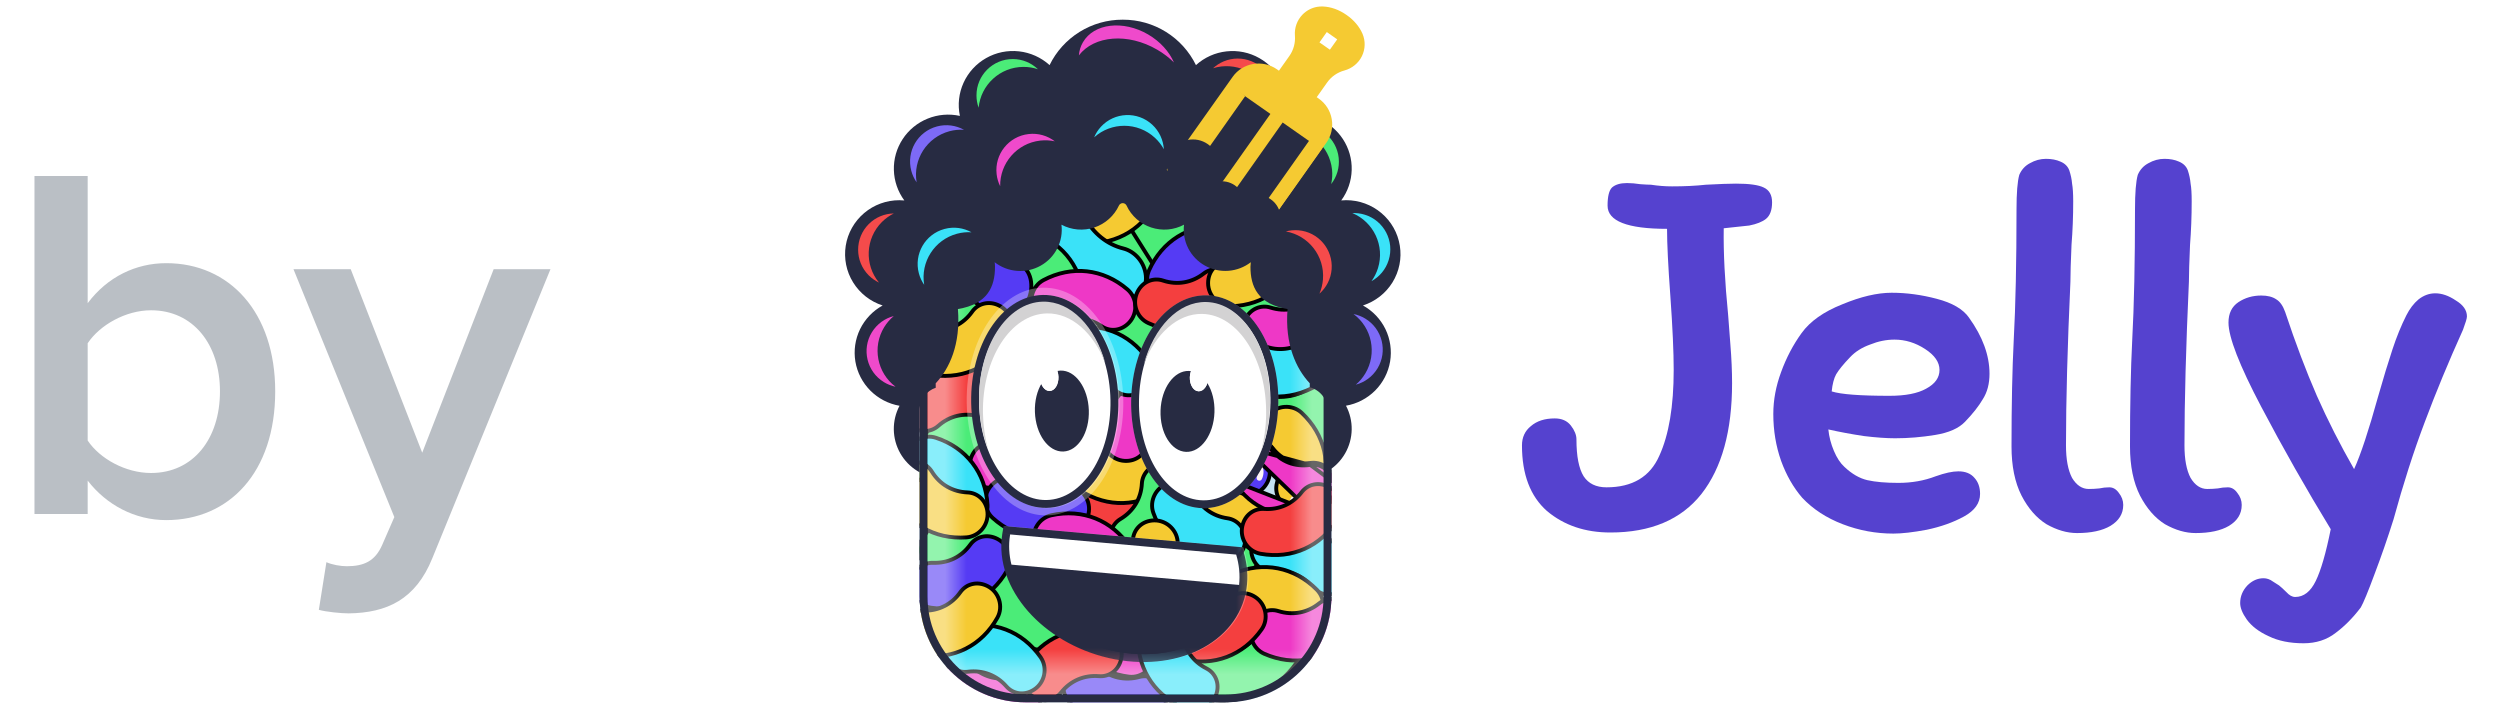 <svg width="71" height="20" viewBox="0 0 71 20" fill="none" xmlns="http://www.w3.org/2000/svg">
<path d="M44.771 12.478C44.771 12.958 44.839 13.307 44.976 13.527C45.113 13.735 45.329 13.84 45.623 13.84C46.36 13.84 46.86 13.542 47.123 12.947C47.396 12.353 47.533 11.539 47.533 10.506C47.533 10.005 47.502 9.306 47.438 8.408C47.375 7.553 47.344 6.916 47.344 6.499C46.218 6.499 45.655 6.279 45.655 5.841C45.655 5.58 45.697 5.408 45.781 5.325C45.876 5.241 46.018 5.199 46.207 5.199C46.323 5.199 46.449 5.21 46.586 5.231C46.723 5.241 46.823 5.246 46.886 5.246C47.096 5.278 47.297 5.293 47.486 5.293C47.833 5.293 48.154 5.278 48.449 5.246C48.828 5.226 49.112 5.215 49.301 5.215C49.68 5.215 49.943 5.252 50.09 5.325C50.248 5.398 50.327 5.539 50.327 5.747C50.327 5.966 50.269 6.123 50.153 6.217C50.048 6.3 49.89 6.363 49.68 6.405L48.954 6.483C48.943 7.172 48.985 7.996 49.08 8.956C49.091 9.102 49.112 9.379 49.143 9.786C49.175 10.182 49.191 10.547 49.191 10.881C49.191 12.238 48.901 13.287 48.322 14.027C47.744 14.758 46.881 15.123 45.734 15.123C45.018 15.123 44.419 14.92 43.934 14.513C43.461 14.095 43.224 13.474 43.224 12.65C43.224 12.42 43.308 12.238 43.477 12.102C43.645 11.956 43.871 11.883 44.155 11.883C44.355 11.883 44.508 11.951 44.613 12.086C44.718 12.222 44.771 12.353 44.771 12.478Z" fill="#5542CF"/>
<path d="M50.362 11.758C50.362 11.361 50.436 10.965 50.583 10.568C50.731 10.161 50.925 9.791 51.167 9.457C51.409 9.123 51.793 8.852 52.32 8.643C52.846 8.424 53.314 8.314 53.724 8.314C54.145 8.314 54.571 8.372 55.003 8.486C55.445 8.601 55.75 8.779 55.918 9.019C56.308 9.561 56.502 10.093 56.502 10.615C56.502 10.897 56.439 11.137 56.313 11.335C56.197 11.534 56.029 11.747 55.808 11.977C55.629 12.165 55.345 12.29 54.956 12.353C54.577 12.415 54.198 12.447 53.819 12.447C53.577 12.447 53.282 12.426 52.935 12.384C52.588 12.332 52.251 12.269 51.925 12.196C51.946 12.405 51.999 12.608 52.083 12.806C52.167 13.005 52.267 13.156 52.383 13.261C52.593 13.459 52.809 13.584 53.03 13.636C53.261 13.688 53.556 13.714 53.914 13.714C54.293 13.714 54.645 13.652 54.971 13.527C55.234 13.433 55.45 13.386 55.618 13.386C55.818 13.386 55.971 13.448 56.076 13.573C56.181 13.688 56.234 13.84 56.234 14.027C56.234 14.288 56.081 14.502 55.776 14.669C55.471 14.836 55.119 14.961 54.719 15.045C54.329 15.118 54.014 15.154 53.772 15.154C53.277 15.154 52.798 15.066 52.335 14.888C51.872 14.711 51.488 14.46 51.183 14.137C50.931 13.845 50.731 13.495 50.583 13.088C50.436 12.671 50.362 12.227 50.362 11.758ZM53.803 9.645C53.572 9.645 53.34 9.692 53.109 9.786C52.877 9.869 52.688 9.989 52.541 10.146C52.351 10.344 52.22 10.506 52.146 10.631C52.083 10.746 52.041 10.907 52.02 11.116C52.283 11.2 52.83 11.241 53.661 11.241C54.114 11.241 54.461 11.174 54.703 11.038C54.956 10.902 55.082 10.725 55.082 10.506C55.082 10.287 54.945 10.088 54.671 9.911C54.398 9.733 54.108 9.645 53.803 9.645Z" fill="#5542CF"/>
<path d="M58.674 12.65C58.674 13.046 58.732 13.354 58.847 13.573C58.974 13.782 59.131 13.887 59.321 13.887C59.426 13.887 59.526 13.881 59.621 13.871C59.715 13.85 59.81 13.84 59.905 13.84C60.01 13.84 60.099 13.892 60.173 13.996C60.257 14.101 60.3 14.215 60.3 14.341C60.3 14.591 60.178 14.789 59.936 14.935C59.705 15.071 59.389 15.139 58.989 15.139C58.705 15.139 58.416 15.055 58.121 14.888C57.837 14.711 57.6 14.44 57.411 14.074C57.221 13.699 57.127 13.234 57.127 12.681C57.127 11.492 57.148 10.485 57.19 9.66C57.243 8.68 57.269 7.443 57.269 5.951C57.269 5.481 57.295 5.152 57.348 4.965C57.411 4.819 57.511 4.709 57.648 4.636C57.795 4.552 57.948 4.511 58.105 4.511C58.263 4.511 58.4 4.537 58.516 4.589C58.642 4.641 58.726 4.725 58.768 4.839C58.81 4.965 58.837 5.09 58.847 5.215C58.868 5.33 58.879 5.497 58.879 5.716C58.879 6.144 58.863 6.556 58.831 6.953C58.81 7.433 58.8 7.782 58.8 8.001C58.716 9.838 58.674 11.387 58.674 12.65Z" fill="#5542CF"/>
<path d="M62.039 12.65C62.039 13.046 62.097 13.354 62.213 13.573C62.339 13.782 62.497 13.887 62.686 13.887C62.791 13.887 62.891 13.881 62.986 13.871C63.081 13.85 63.175 13.84 63.27 13.84C63.375 13.84 63.465 13.892 63.538 13.996C63.623 14.101 63.665 14.215 63.665 14.341C63.665 14.591 63.544 14.789 63.302 14.935C63.07 15.071 62.755 15.139 62.355 15.139C62.071 15.139 61.781 15.055 61.486 14.888C61.202 14.711 60.966 14.44 60.776 14.074C60.587 13.699 60.492 13.234 60.492 12.681C60.492 11.492 60.513 10.485 60.555 9.66C60.608 8.68 60.634 7.443 60.634 5.951C60.634 5.481 60.66 5.152 60.713 4.965C60.776 4.819 60.876 4.709 61.013 4.636C61.16 4.552 61.313 4.511 61.471 4.511C61.629 4.511 61.765 4.537 61.881 4.589C62.007 4.641 62.092 4.725 62.134 4.839C62.176 4.965 62.202 5.09 62.213 5.215C62.234 5.33 62.244 5.497 62.244 5.716C62.244 6.144 62.228 6.556 62.197 6.953C62.176 7.433 62.165 7.782 62.165 8.001C62.081 9.838 62.039 11.387 62.039 12.65Z" fill="#5542CF"/>
<path d="M65.42 18.269C65.031 18.269 64.699 18.201 64.426 18.066C64.152 17.941 63.947 17.784 63.81 17.596C63.684 17.419 63.621 17.262 63.621 17.127C63.621 16.939 63.689 16.772 63.826 16.626C63.963 16.49 64.115 16.422 64.284 16.422C64.378 16.422 64.468 16.453 64.552 16.516C64.647 16.579 64.704 16.615 64.725 16.626C64.778 16.668 64.847 16.73 64.931 16.814C65.015 16.907 65.099 16.954 65.183 16.954C65.425 16.954 65.62 16.803 65.767 16.5C65.915 16.198 66.057 15.707 66.193 15.029C65.499 13.892 64.841 12.733 64.22 11.554C63.599 10.375 63.289 9.577 63.289 9.16C63.289 8.899 63.384 8.706 63.573 8.58C63.763 8.455 63.978 8.393 64.22 8.393C64.399 8.393 64.541 8.429 64.647 8.502C64.752 8.565 64.836 8.685 64.899 8.862C65.194 9.749 65.494 10.542 65.799 11.241C66.104 11.93 66.457 12.624 66.856 13.323C67.046 12.906 67.272 12.222 67.535 11.273C67.693 10.72 67.83 10.271 67.945 9.926C68.061 9.572 68.193 9.248 68.34 8.956C68.435 8.768 68.55 8.617 68.687 8.502C68.835 8.387 68.993 8.33 69.161 8.33C69.35 8.33 69.545 8.398 69.745 8.533C69.955 8.659 70.061 8.81 70.061 8.987C70.061 9.04 70.024 9.165 69.95 9.363C69.54 10.271 69.177 11.147 68.861 11.993C68.545 12.827 68.251 13.746 67.977 14.747C67.809 15.28 67.63 15.796 67.44 16.297C67.251 16.808 67.119 17.127 67.046 17.252C66.825 17.544 66.588 17.784 66.335 17.972C66.083 18.17 65.778 18.269 65.42 18.269Z" fill="#5542CF"/>
<g clip-path="url(#clip0_1811_4789)">
<path d="M26.117 3.292H37.813V16.937C37.813 18.598 36.466 19.945 34.805 19.945H29.124C27.463 19.945 26.117 18.598 26.117 16.937V3.292Z" fill="#C5E2F3"/>
<path d="M32.706 20.453L32.706 20.453C31.859 20.787 30.982 20.587 30.363 19.92L30.363 19.92C30.117 19.655 30.142 19.224 30.419 18.984L30.419 18.984C30.672 18.764 30.998 18.781 31.211 18.965C31.533 19.244 31.943 19.338 32.355 19.226C32.625 19.152 32.926 19.276 33.06 19.585C33.206 19.922 33.042 20.321 32.706 20.453Z" fill="#553BF4" stroke="black" stroke-width="0.111"/>
<path d="M30.831 17.168L30.831 17.168C29.931 17.3 29.122 16.907 28.67 16.117L28.67 16.117C28.491 15.804 28.612 15.39 28.937 15.218L28.937 15.218C29.233 15.062 29.547 15.152 29.712 15.379C29.963 15.724 30.341 15.908 30.768 15.892C31.047 15.882 31.313 16.071 31.373 16.402C31.439 16.764 31.189 17.115 30.831 17.168Z" fill="#F43F3F" stroke="black" stroke-width="0.111"/>
<path d="M28.844 16.049C28.837 16.044 28.831 16.036 28.826 16.028C28.764 15.92 28.75 15.792 28.786 15.668C28.823 15.541 28.906 15.438 29.021 15.377C29.059 15.357 29.107 15.372 29.127 15.41C29.148 15.449 29.133 15.496 29.095 15.517C29.018 15.557 28.962 15.626 28.937 15.712C28.913 15.795 28.922 15.879 28.963 15.95C28.984 15.988 28.971 16.036 28.933 16.057C28.904 16.074 28.868 16.07 28.844 16.049Z" fill="#FFF5F5"/>
<path d="M36.914 18.68L36.914 18.68C36.419 19.505 35.518 19.957 34.508 19.883L34.508 19.883C34.102 19.852 33.824 19.514 33.892 19.152L33.892 19.152C33.954 18.818 34.248 18.603 34.569 18.595C35.04 18.584 35.456 18.376 35.73 18.014C35.913 17.773 36.267 17.658 36.605 17.798C36.97 17.95 37.108 18.355 36.914 18.68ZM33.837 19.142L33.837 19.142L33.837 19.142Z" fill="#4BEC78" stroke="black" stroke-width="0.111"/>
<path d="M38.843 11.459L38.843 11.459C38.344 12.411 37.405 12.912 36.336 12.794L36.336 12.794C35.908 12.748 35.594 12.34 35.656 11.906L35.656 11.906C35.714 11.511 36.02 11.271 36.356 11.271C36.855 11.272 37.289 11.04 37.567 10.626C37.754 10.348 38.123 10.226 38.485 10.399C38.88 10.589 39.043 11.077 38.843 11.459Z" fill="#4BEC78" stroke="black" stroke-width="0.111"/>
<path d="M36.392 12.572C36.382 12.575 36.371 12.576 36.36 12.574C36.214 12.558 36.083 12.483 35.99 12.363C35.894 12.24 35.854 12.089 35.876 11.938C35.883 11.887 35.93 11.852 35.981 11.86C36.031 11.867 36.066 11.914 36.059 11.965C36.045 12.065 36.072 12.167 36.136 12.25C36.198 12.33 36.285 12.38 36.38 12.39C36.431 12.396 36.468 12.441 36.462 12.492C36.458 12.532 36.429 12.563 36.392 12.572Z" fill="#FFF5F5"/>
<path d="M38.068 8.283L38.068 8.283C37.57 9.235 36.63 9.735 35.562 9.618L35.562 9.618C35.133 9.571 34.819 9.164 34.882 8.73L34.882 8.73C34.939 8.335 35.246 8.095 35.582 8.095C36.081 8.095 36.515 7.864 36.793 7.45C36.979 7.172 37.349 7.049 37.71 7.223C38.105 7.413 38.268 7.901 38.068 8.283Z" fill="#4BEC78" stroke="black" stroke-width="0.111"/>
<path d="M31.309 7.463C31.271 7.244 31.323 6.992 31.439 6.765C31.555 6.538 31.733 6.343 31.939 6.234L31.939 6.234C32.449 5.967 32.93 5.88 33.343 5.958C33.756 6.036 34.108 6.28 34.362 6.687L34.362 6.687C34.462 6.847 34.481 7.074 34.425 7.311C34.368 7.548 34.238 7.788 34.048 7.968L34.048 7.968C33.875 8.134 33.699 8.216 33.547 8.231C33.397 8.246 33.268 8.195 33.178 8.088C32.889 7.745 32.455 7.667 31.98 7.858C31.819 7.922 31.669 7.918 31.553 7.854C31.437 7.791 31.344 7.664 31.309 7.463ZM31.913 6.185C32.95 5.642 33.886 5.819 34.409 6.657C34.63 7.011 34.482 7.632 34.087 8.009C33.727 8.351 33.34 8.367 33.135 8.124L31.913 6.185Z" fill="#4BEC78" stroke="black" stroke-width="0.111"/>
<path d="M34.16 6.868C34.168 6.872 34.174 6.879 34.18 6.887C34.25 6.999 34.266 7.155 34.226 7.327C34.185 7.502 34.091 7.667 33.963 7.789C33.919 7.83 33.866 7.831 33.843 7.79C33.82 7.75 33.837 7.684 33.88 7.643C33.965 7.561 34.028 7.45 34.056 7.332C34.083 7.218 34.072 7.114 34.026 7.041C34.002 7.002 34.017 6.936 34.059 6.894C34.092 6.861 34.132 6.852 34.16 6.868Z" fill="#FFF5F5"/>
<path d="M35.968 15.647L35.968 15.647C35.546 16.453 34.752 16.876 33.847 16.777L33.847 16.777C33.488 16.738 33.225 16.396 33.277 16.032L33.277 16.032C33.325 15.7 33.582 15.5 33.864 15.5C34.29 15.5 34.661 15.302 34.899 14.948C35.055 14.716 35.365 14.613 35.668 14.758C35.999 14.918 36.136 15.327 35.968 15.647Z" fill="#4BEC78" stroke="black" stroke-width="0.111"/>
<path d="M33.894 16.596C33.886 16.598 33.876 16.599 33.867 16.598C33.743 16.584 33.631 16.521 33.552 16.419C33.471 16.314 33.437 16.186 33.455 16.058C33.462 16.015 33.501 15.985 33.544 15.991C33.587 15.997 33.617 16.037 33.611 16.08C33.599 16.166 33.622 16.252 33.677 16.322C33.729 16.39 33.803 16.433 33.884 16.442C33.927 16.446 33.958 16.485 33.954 16.529C33.95 16.562 33.925 16.588 33.894 16.596Z" fill="#FFF5F5"/>
<path d="M32.936 5.489L32.936 5.489C32.632 6.347 31.906 6.879 30.997 6.91L30.997 6.91C30.636 6.922 30.327 6.621 30.327 6.253L30.327 6.253C30.327 5.918 30.553 5.683 30.831 5.643C31.254 5.583 31.593 5.334 31.778 4.95C31.899 4.697 32.191 4.551 32.512 4.653C32.862 4.763 33.056 5.149 32.936 5.489Z" fill="#F5CA32" stroke="black" stroke-width="0.111"/>
<path d="M31.018 6.724C31.01 6.728 31 6.73 30.991 6.73C30.866 6.734 30.747 6.687 30.654 6.597C30.559 6.505 30.507 6.383 30.507 6.253C30.507 6.21 30.542 6.175 30.586 6.175C30.629 6.175 30.664 6.21 30.664 6.253C30.664 6.34 30.699 6.422 30.764 6.484C30.825 6.544 30.904 6.575 30.986 6.573C31.029 6.571 31.066 6.605 31.067 6.649C31.068 6.682 31.048 6.712 31.018 6.724Z" fill="#FFF5F5"/>
<path d="M26.201 15.298L26.201 15.298C26.661 14.513 27.475 14.128 28.374 14.271L28.374 14.271C28.73 14.327 28.977 14.681 28.907 15.042L28.907 15.042C28.844 15.371 28.577 15.559 28.296 15.545C27.87 15.524 27.49 15.704 27.235 16.047C27.069 16.272 26.755 16.36 26.459 16.2C26.136 16.025 26.018 15.609 26.201 15.298Z" fill="#4BEC78" stroke="black" stroke-width="0.111"/>
<path d="M28.317 14.448C28.326 14.447 28.335 14.447 28.345 14.448C28.468 14.467 28.576 14.537 28.651 14.642C28.726 14.751 28.755 14.88 28.73 15.008C28.722 15.05 28.68 15.078 28.638 15.07C28.595 15.062 28.567 15.02 28.575 14.978C28.592 14.893 28.573 14.806 28.522 14.733C28.472 14.662 28.401 14.616 28.32 14.604C28.277 14.597 28.248 14.556 28.255 14.513C28.26 14.48 28.286 14.455 28.317 14.448Z" fill="#FFF5F5"/>
<path d="M32.713 14.309L32.713 14.309C32.191 15.054 31.348 15.372 30.464 15.158L30.464 15.158C30.113 15.073 29.896 14.7 29.995 14.346L29.995 14.346C30.085 14.023 30.365 13.857 30.644 13.893C31.067 13.948 31.461 13.8 31.742 13.479C31.927 13.268 32.247 13.206 32.529 13.389C32.837 13.59 32.92 14.013 32.713 14.309Z" fill="#F43F3F" stroke="black" stroke-width="0.111"/>
<path d="M30.534 14.985C30.525 14.986 30.516 14.985 30.506 14.983C30.385 14.954 30.283 14.876 30.217 14.765C30.151 14.651 30.133 14.519 30.168 14.394C30.179 14.352 30.223 14.328 30.265 14.339C30.306 14.351 30.331 14.395 30.319 14.436C30.296 14.52 30.308 14.608 30.353 14.685C30.397 14.759 30.464 14.811 30.544 14.83C30.586 14.84 30.612 14.883 30.601 14.925C30.593 14.958 30.566 14.981 30.534 14.985Z" fill="#FFF5F5"/>
<path d="M33.093 13.864L33.093 13.864C32.358 14.4 31.458 14.428 30.691 13.938L30.691 13.938C30.387 13.744 30.302 13.321 30.51 13.018L30.51 13.018C30.7 12.742 31.019 12.676 31.271 12.8C31.653 12.99 32.074 12.976 32.444 12.764C32.687 12.625 33.01 12.669 33.217 12.934C33.444 13.224 33.385 13.651 33.093 13.864Z" fill="#F5CA32" stroke="black" stroke-width="0.111"/>
<path d="M30.814 13.797C30.805 13.795 30.796 13.792 30.788 13.787C30.683 13.72 30.611 13.613 30.585 13.487C30.559 13.357 30.585 13.227 30.658 13.12C30.683 13.084 30.732 13.075 30.768 13.1C30.804 13.124 30.813 13.173 30.788 13.209C30.739 13.28 30.722 13.368 30.74 13.455C30.757 13.54 30.804 13.61 30.873 13.654C30.909 13.677 30.92 13.726 30.897 13.763C30.878 13.791 30.845 13.804 30.814 13.797Z" fill="#FFF5F5"/>
<path d="M33.705 13.785L33.705 13.785C33.756 14.694 33.29 15.464 32.463 15.843L32.463 15.843C32.135 15.993 31.733 15.834 31.592 15.495L31.592 15.495C31.463 15.186 31.581 14.882 31.823 14.738C32.189 14.519 32.407 14.159 32.429 13.733C32.444 13.454 32.657 13.206 32.992 13.176C33.358 13.143 33.685 13.425 33.705 13.785Z" fill="#4BEC78" stroke="black" stroke-width="0.111"/>
<path d="M32.411 15.663C32.405 15.67 32.398 15.675 32.389 15.679C32.276 15.731 32.147 15.733 32.027 15.686C31.904 15.638 31.808 15.545 31.759 15.426C31.742 15.386 31.761 15.339 31.801 15.323C31.841 15.306 31.887 15.325 31.904 15.365C31.937 15.445 32.001 15.507 32.084 15.54C32.164 15.571 32.249 15.57 32.323 15.536C32.363 15.518 32.41 15.535 32.428 15.575C32.442 15.605 32.434 15.641 32.411 15.663Z" fill="#FFF5F5"/>
<path d="M31.89 8.492L31.89 8.492C30.889 8.356 30.028 7.666 29.596 6.65L29.596 6.65C29.421 6.237 29.599 5.83 29.958 5.746L29.958 5.746C30.294 5.668 30.639 5.863 30.808 6.177C31.049 6.627 31.441 6.943 31.906 7.058C32.22 7.136 32.503 7.436 32.542 7.826C32.563 8.037 32.496 8.217 32.378 8.336C32.261 8.456 32.088 8.519 31.89 8.492Z" fill="#3AE2F8" stroke="black" stroke-width="0.111"/>
<path d="M29.796 6.636C29.789 6.627 29.783 6.618 29.778 6.607C29.72 6.469 29.715 6.325 29.765 6.2C29.817 6.072 29.917 5.985 30.047 5.954C30.091 5.944 30.142 5.975 30.161 6.024C30.18 6.072 30.16 6.12 30.116 6.13C30.029 6.151 29.962 6.209 29.927 6.295C29.894 6.378 29.896 6.474 29.935 6.564C29.955 6.612 29.937 6.661 29.893 6.673C29.86 6.682 29.821 6.666 29.796 6.636Z" fill="#FFF5F5"/>
<path d="M29.374 6.621L29.374 6.621C30.23 6.931 30.756 7.661 30.78 8.571L30.78 8.571C30.789 8.932 30.486 9.239 30.118 9.236L30.118 9.236C29.783 9.233 29.55 9.005 29.512 8.727C29.455 8.304 29.209 7.963 28.826 7.775C28.574 7.652 28.43 7.359 28.534 7.039C28.648 6.689 29.035 6.498 29.374 6.621Z" fill="#4BEC78" stroke="black" stroke-width="0.111"/>
<path d="M30.594 8.548C30.597 8.557 30.599 8.566 30.599 8.575C30.602 8.7 30.554 8.819 30.464 8.911C30.371 9.006 30.249 9.057 30.119 9.056C30.076 9.056 30.041 9.02 30.041 8.977C30.041 8.933 30.077 8.898 30.12 8.899C30.207 8.899 30.289 8.865 30.352 8.801C30.412 8.74 30.444 8.661 30.442 8.58C30.441 8.536 30.475 8.5 30.519 8.499C30.552 8.498 30.582 8.519 30.594 8.548Z" fill="#FFF5F5"/>
<path d="M31.027 8.468L31.027 8.468C31.892 8.187 32.757 8.439 33.334 9.142L33.334 9.142C33.563 9.421 33.513 9.85 33.221 10.073L33.221 10.073C32.955 10.277 32.631 10.241 32.43 10.044C32.125 9.746 31.721 9.628 31.303 9.715C31.029 9.772 30.736 9.629 30.621 9.313C30.496 8.968 30.684 8.58 31.027 8.468Z" fill="#4BEC78" stroke="black" stroke-width="0.111"/>
<path d="M33.175 9.238C33.183 9.243 33.19 9.249 33.196 9.256C33.275 9.353 33.31 9.476 33.295 9.605C33.28 9.736 33.215 9.852 33.112 9.93C33.078 9.957 33.028 9.95 33.002 9.916C32.975 9.881 32.982 9.832 33.017 9.805C33.085 9.753 33.129 9.675 33.139 9.586C33.149 9.501 33.126 9.419 33.074 9.356C33.047 9.323 33.051 9.273 33.085 9.245C33.111 9.224 33.147 9.222 33.175 9.238Z" fill="#FFF5F5"/>
<path d="M26.461 12.12L26.461 12.12C27.168 11.547 28.065 11.474 28.856 11.923L28.856 11.923C29.17 12.102 29.276 12.52 29.084 12.833L29.084 12.833C28.909 13.119 28.593 13.201 28.335 13.089C27.943 12.92 27.524 12.954 27.165 13.185C26.93 13.337 26.605 13.309 26.384 13.055C26.143 12.777 26.18 12.347 26.461 12.12Z" fill="#4BEC78" stroke="black" stroke-width="0.111"/>
<path d="M28.741 12.07C28.75 12.072 28.759 12.075 28.767 12.08C28.875 12.141 28.953 12.244 28.985 12.369C29.018 12.497 28.998 12.629 28.93 12.739C28.908 12.776 28.859 12.788 28.822 12.765C28.785 12.742 28.774 12.694 28.796 12.657C28.842 12.583 28.855 12.495 28.832 12.408C28.811 12.325 28.76 12.257 28.689 12.216C28.651 12.195 28.638 12.147 28.66 12.109C28.677 12.08 28.709 12.065 28.741 12.07Z" fill="#FFF5F5"/>
<path d="M29.769 18.473L29.769 18.473C28.86 18.46 28.123 17.943 27.803 17.091L27.803 17.091C27.676 16.753 27.861 16.364 28.21 16.246L28.21 16.246C28.527 16.139 28.823 16.278 28.949 16.529C29.142 16.91 29.486 17.151 29.91 17.203C30.187 17.238 30.419 17.467 30.426 17.803C30.434 18.171 30.13 18.478 29.769 18.473Z" fill="#4BEC78" stroke="black" stroke-width="0.111"/>
<path d="M27.985 17.052C27.98 17.045 27.975 17.037 27.971 17.028C27.927 16.912 27.934 16.783 27.989 16.666C28.046 16.547 28.145 16.458 28.268 16.417C28.309 16.403 28.353 16.425 28.367 16.466C28.381 16.508 28.359 16.552 28.318 16.566C28.236 16.594 28.17 16.653 28.131 16.734C28.095 16.812 28.09 16.896 28.119 16.973C28.134 17.013 28.113 17.059 28.073 17.074C28.041 17.086 28.006 17.076 27.985 17.052Z" fill="#FFF5F5"/>
<path d="M33.926 14.117L33.926 14.117C34.762 13.758 35.645 13.93 36.285 14.577L36.285 14.577C36.539 14.834 36.528 15.265 36.258 15.514L36.258 15.514C36.011 15.742 35.685 15.735 35.467 15.558C35.136 15.289 34.723 15.208 34.315 15.334C34.048 15.416 33.742 15.301 33.599 14.996C33.442 14.664 33.594 14.26 33.926 14.117Z" fill="#F5CA32" stroke="black" stroke-width="0.111"/>
<path d="M36.135 14.688C36.143 14.691 36.151 14.697 36.157 14.704C36.245 14.792 36.291 14.912 36.288 15.041C36.285 15.173 36.231 15.294 36.136 15.383C36.104 15.412 36.054 15.41 36.025 15.378C35.995 15.346 35.997 15.296 36.029 15.267C36.093 15.208 36.129 15.127 36.131 15.037C36.133 14.951 36.103 14.872 36.045 14.814C36.015 14.783 36.015 14.733 36.046 14.703C36.07 14.679 36.106 14.674 36.135 14.688Z" fill="#FFF5F5"/>
<path d="M29.142 20.453L29.142 20.453C28.295 20.787 27.418 20.587 26.799 19.92L26.799 19.92C26.553 19.655 26.578 19.224 26.855 18.984L26.855 18.984C27.108 18.764 27.434 18.781 27.647 18.965C27.969 19.244 28.379 19.338 28.791 19.226C29.061 19.152 29.363 19.276 29.496 19.585C29.642 19.922 29.478 20.321 29.142 20.453Z" fill="#EE38C6" stroke="black" stroke-width="0.111"/>
<path d="M26.953 19.814C26.945 19.81 26.938 19.805 26.931 19.798C26.846 19.706 26.804 19.585 26.811 19.456C26.818 19.324 26.876 19.205 26.974 19.12C27.006 19.091 27.056 19.095 27.085 19.128C27.113 19.161 27.11 19.21 27.077 19.239C27.011 19.295 26.973 19.376 26.968 19.465C26.963 19.551 26.991 19.631 27.046 19.691C27.076 19.723 27.074 19.772 27.042 19.802C27.017 19.825 26.982 19.829 26.953 19.814Z" fill="#FFF5F5"/>
<path d="M27.969 12.603L27.969 12.603C28.826 12.297 29.697 12.524 30.294 13.21L30.294 13.21C30.532 13.482 30.494 13.912 30.208 14.144L30.208 14.144C29.948 14.355 29.623 14.329 29.417 14.138C29.103 13.848 28.696 13.742 28.281 13.841C28.009 13.907 27.712 13.773 27.587 13.46C27.452 13.118 27.629 12.725 27.969 12.603Z" fill="#EE38C6" stroke="black" stroke-width="0.111"/>
<path d="M30.137 13.311C30.145 13.315 30.152 13.321 30.158 13.328C30.24 13.422 30.279 13.544 30.268 13.673C30.257 13.805 30.195 13.923 30.095 14.004C30.061 14.032 30.011 14.027 29.984 13.993C29.956 13.959 29.962 13.91 29.995 13.882C30.062 13.828 30.104 13.749 30.111 13.66C30.119 13.574 30.093 13.493 30.04 13.431C30.011 13.399 30.015 13.349 30.047 13.32C30.073 13.298 30.109 13.295 30.137 13.311Z" fill="#FFF5F5"/>
<path d="M36.041 14.967L36.041 14.967C36.93 14.773 37.765 15.11 38.27 15.866L38.27 15.866C38.471 16.166 38.379 16.588 38.066 16.782L38.066 16.782C37.781 16.958 37.462 16.89 37.282 16.674C37.008 16.347 36.617 16.19 36.193 16.236C35.915 16.265 35.637 16.095 35.554 15.769C35.463 15.412 35.689 15.045 36.041 14.967Z" fill="#3AE2F8" stroke="black" stroke-width="0.111"/>
<path d="M38.102 15.946C38.109 15.951 38.115 15.958 38.121 15.966C38.19 16.069 38.213 16.196 38.185 16.322C38.157 16.451 38.081 16.56 37.971 16.628C37.934 16.651 37.886 16.64 37.863 16.603C37.84 16.566 37.851 16.518 37.888 16.495C37.962 16.449 38.013 16.376 38.032 16.289C38.05 16.205 38.035 16.121 37.99 16.053C37.965 16.017 37.975 15.968 38.011 15.944C38.04 15.925 38.076 15.927 38.102 15.946Z" fill="#FFF5F5"/>
<path d="M32.632 7.681L32.632 7.681C32.999 6.849 33.763 6.372 34.672 6.41L34.672 6.41C35.032 6.425 35.319 6.748 35.291 7.114L35.291 7.114C35.266 7.448 35.023 7.666 34.742 7.685C34.316 7.714 33.959 7.936 33.746 8.306C33.606 8.548 33.305 8.672 32.992 8.547C32.651 8.411 32.487 8.012 32.632 7.681Z" fill="#553BF4" stroke="black" stroke-width="0.111"/>
<path d="M34.637 6.593C34.645 6.591 34.654 6.589 34.664 6.59C34.788 6.595 34.904 6.651 34.99 6.747C35.078 6.846 35.121 6.972 35.111 7.101C35.108 7.144 35.07 7.177 35.027 7.173C34.983 7.17 34.951 7.132 34.954 7.089C34.961 7.003 34.932 6.919 34.872 6.852C34.815 6.788 34.739 6.75 34.657 6.747C34.614 6.745 34.58 6.708 34.582 6.665C34.584 6.631 34.606 6.603 34.637 6.593Z" fill="#FFF5F5"/>
<path d="M30.573 15.038L30.573 15.038C29.758 15.443 28.867 15.32 28.192 14.709L28.192 14.709C27.925 14.466 27.912 14.035 28.168 13.771L28.168 13.771C28.401 13.531 28.727 13.519 28.955 13.684C29.3 13.935 29.717 13.993 30.117 13.845C30.38 13.748 30.691 13.846 30.851 14.142C31.026 14.466 30.896 14.877 30.573 15.038Z" fill="#553BF4" stroke="black" stroke-width="0.111"/>
<path d="M26.681 7.426L26.681 7.426C27.117 7.148 27.561 7.029 27.976 7.062C28.391 7.094 28.779 7.278 29.105 7.613L29.105 7.613C29.234 7.744 29.296 7.94 29.289 8.15C29.282 8.359 29.205 8.577 29.061 8.75L29.061 8.75C28.796 9.065 28.461 9.098 28.245 8.926C27.903 8.654 27.474 8.622 27.052 8.832C26.912 8.902 26.765 8.912 26.638 8.865C26.511 8.819 26.396 8.714 26.324 8.543C26.244 8.356 26.244 8.134 26.31 7.928C26.375 7.722 26.506 7.538 26.681 7.426Z" fill="#553BF4" stroke="black" stroke-width="0.111"/>
<path d="M33.319 13.222L33.319 13.222C33.969 12.586 34.856 12.43 35.685 12.803L35.685 12.803C36.015 12.952 36.159 13.358 35.997 13.688L35.997 13.688C35.849 13.989 35.542 14.1 35.275 14.013C34.869 13.881 34.455 13.954 34.119 14.217C33.899 14.39 33.573 14.393 33.33 14.16C33.064 13.906 33.06 13.475 33.319 13.222Z" fill="#553BF4" stroke="black" stroke-width="0.111"/>
<path d="M35.585 12.961C35.594 12.962 35.603 12.964 35.612 12.968C35.725 13.019 35.812 13.114 35.855 13.236C35.9 13.36 35.893 13.493 35.836 13.609C35.817 13.648 35.77 13.664 35.73 13.645C35.691 13.626 35.675 13.578 35.695 13.539C35.733 13.462 35.737 13.373 35.707 13.289C35.678 13.208 35.621 13.145 35.547 13.111C35.508 13.093 35.49 13.047 35.508 13.007C35.522 12.976 35.553 12.959 35.585 12.961Z" fill="#FFF5F5"/>
<path d="M29.86 14.633L29.86 14.633C30.748 14.439 31.583 14.775 32.089 15.532L32.089 15.532C32.289 15.832 32.197 16.254 31.884 16.447L31.884 16.447C31.599 16.624 31.28 16.556 31.1 16.34C30.826 16.013 30.436 15.856 30.011 15.902C29.733 15.931 29.455 15.761 29.372 15.435C29.281 15.078 29.507 14.711 29.86 14.633Z" fill="#EE38C6" stroke="black" stroke-width="0.111"/>
<path d="M31.92 15.612C31.927 15.617 31.933 15.624 31.939 15.632C32.008 15.736 32.031 15.862 32.003 15.988C31.975 16.117 31.899 16.226 31.789 16.294C31.752 16.317 31.704 16.306 31.681 16.269C31.658 16.232 31.669 16.184 31.706 16.161C31.78 16.115 31.831 16.042 31.85 15.955C31.868 15.871 31.853 15.787 31.808 15.719C31.784 15.683 31.793 15.634 31.829 15.61C31.858 15.591 31.894 15.593 31.92 15.612Z" fill="#FFF5F5"/>
<path d="M29.633 7.956L29.633 7.956C30.436 7.529 31.331 7.629 32.021 8.221L32.021 8.221C32.295 8.456 32.32 8.887 32.071 9.158L32.071 9.158C31.844 9.404 31.519 9.425 31.287 9.266C30.935 9.025 30.517 8.978 30.12 9.137C29.86 9.24 29.547 9.151 29.379 8.859C29.195 8.541 29.314 8.126 29.633 7.956Z" fill="#EE38C6" stroke="black" stroke-width="0.111"/>
<path d="M34.694 15.985L34.694 15.985C33.784 15.955 33.058 15.423 32.755 14.565L32.755 14.565C32.634 14.225 32.828 13.839 33.178 13.728L33.178 13.728C33.497 13.628 33.79 13.772 33.912 14.025C34.097 14.41 34.436 14.658 34.859 14.719C35.136 14.758 35.363 14.992 35.363 15.329C35.364 15.696 35.055 15.997 34.694 15.985Z" fill="#3AE2F8" stroke="black" stroke-width="0.111"/>
<path d="M26.581 12.433L26.581 12.433C27.445 12.717 27.994 13.431 28.045 14.339L28.045 14.339C28.065 14.7 27.771 15.016 27.404 15.024L27.404 15.024C27.069 15.031 26.828 14.81 26.782 14.533C26.712 14.112 26.456 13.778 26.068 13.602C25.813 13.487 25.66 13.198 25.754 12.875C25.857 12.522 26.238 12.32 26.581 12.433Z" fill="#3AE2F8" stroke="black" stroke-width="0.111"/>
<path d="M27.858 14.322C27.862 14.33 27.864 14.339 27.865 14.349C27.872 14.473 27.827 14.594 27.74 14.689C27.65 14.786 27.529 14.841 27.399 14.844C27.356 14.845 27.32 14.81 27.319 14.767C27.318 14.723 27.352 14.687 27.396 14.686C27.483 14.684 27.564 14.647 27.624 14.582C27.683 14.518 27.712 14.439 27.708 14.358C27.705 14.314 27.738 14.277 27.782 14.275C27.816 14.273 27.846 14.293 27.858 14.322Z" fill="#FFF5F5"/>
<path d="M28.599 16.205L28.599 16.205C28.148 16.996 27.339 17.391 26.439 17.259L26.439 17.259C26.081 17.207 25.83 16.857 25.896 16.495L25.896 16.495C25.955 16.165 26.219 15.974 26.5 15.984C26.927 15.999 27.305 15.815 27.555 15.469C27.719 15.242 28.032 15.15 28.33 15.307C28.655 15.478 28.777 15.892 28.599 16.205Z" fill="#553BF4" stroke="black" stroke-width="0.111"/>
<g filter="url(#filter0_d_1811_4789)">
<path d="M27.931 9.244L27.931 9.244C27.48 10.034 26.671 10.429 25.771 10.298L25.771 10.298C25.414 10.246 25.163 9.895 25.228 9.533L25.228 9.533C25.288 9.204 25.552 9.012 25.833 9.022C26.259 9.038 26.637 8.853 26.887 8.508C27.051 8.281 27.364 8.189 27.662 8.345C27.987 8.516 28.11 8.93 27.931 9.244Z" fill="#4BEC78" stroke="black" stroke-width="0.111"/>
</g>
<path d="M35.04 16.289L35.04 16.289C35.876 15.93 36.759 16.102 37.399 16.749L37.399 16.749C37.653 17.006 37.642 17.437 37.372 17.686L37.372 17.686C37.126 17.914 36.799 17.907 36.581 17.73C36.25 17.461 35.837 17.38 35.429 17.506C35.162 17.588 34.856 17.473 34.713 17.169C34.556 16.836 34.708 16.432 35.04 16.289Z" fill="#F5CA32" stroke="black" stroke-width="0.111"/>
<path d="M27.446 15.262L27.446 15.262C26.538 15.326 25.761 14.873 25.37 14.051L25.37 14.051C25.215 13.725 25.367 13.321 25.704 13.175L25.704 13.175C26.011 13.041 26.317 13.155 26.465 13.394C26.689 13.757 27.052 13.969 27.479 13.985C27.758 13.996 28.009 14.205 28.044 14.539C28.082 14.905 27.806 15.236 27.446 15.262Z" fill="#F5CA32" stroke="black" stroke-width="0.111"/>
<path d="M33.447 15.438L33.447 15.438C33.432 16.348 32.913 17.083 32.061 17.401L32.061 17.401C31.722 17.527 31.333 17.34 31.217 16.992L31.217 16.992C31.11 16.674 31.25 16.379 31.501 16.253C31.882 16.061 32.125 15.718 32.178 15.294C32.213 15.017 32.443 14.785 32.779 14.779C33.147 14.773 33.453 15.077 33.447 15.438Z" fill="#F5CA32" stroke="black" stroke-width="0.111"/>
<path d="M32.022 17.218C32.015 17.224 32.007 17.229 31.998 17.232C31.882 17.276 31.753 17.269 31.637 17.213C31.517 17.157 31.429 17.058 31.388 16.935C31.374 16.893 31.396 16.849 31.437 16.835C31.479 16.821 31.523 16.843 31.537 16.885C31.564 16.967 31.624 17.033 31.704 17.071C31.782 17.109 31.867 17.113 31.943 17.085C31.984 17.07 32.029 17.09 32.045 17.131C32.056 17.163 32.046 17.198 32.022 17.218Z" fill="#FFF5F5"/>
<path d="M36.969 11.725L36.969 11.725C37.633 12.347 37.83 13.225 37.493 14.071L37.493 14.071C37.359 14.406 36.959 14.569 36.623 14.421L36.623 14.421C36.316 14.287 36.191 13.985 36.266 13.714C36.38 13.303 36.289 12.893 36.011 12.569C35.828 12.357 35.811 12.031 36.033 11.778C36.275 11.501 36.705 11.478 36.969 11.725Z" fill="#F5CA32" stroke="black" stroke-width="0.111"/>
<path d="M37.331 13.977C37.331 13.986 37.329 13.995 37.325 14.004C37.279 14.12 37.188 14.21 37.068 14.259C36.946 14.309 36.813 14.308 36.694 14.256C36.655 14.239 36.637 14.192 36.654 14.153C36.672 14.113 36.718 14.095 36.758 14.112C36.837 14.147 36.926 14.148 37.009 14.114C37.088 14.081 37.149 14.021 37.179 13.946C37.195 13.905 37.241 13.886 37.281 13.902C37.313 13.914 37.332 13.945 37.331 13.977Z" fill="#FFF5F5"/>
<path d="M31.872 16.842L31.872 16.842C32.523 16.206 33.409 16.05 34.238 16.424L34.238 16.424C34.568 16.572 34.712 16.979 34.55 17.308L34.55 17.308C34.402 17.609 34.095 17.72 33.828 17.633C33.422 17.501 33.008 17.574 32.672 17.837C32.452 18.01 32.126 18.013 31.883 17.78C31.617 17.526 31.613 17.095 31.872 16.842Z" fill="#553BF4" stroke="black" stroke-width="0.111"/>
<path d="M34.138 16.581C34.147 16.581 34.156 16.584 34.164 16.588C34.278 16.639 34.364 16.734 34.408 16.855C34.453 16.98 34.446 17.113 34.388 17.229C34.369 17.268 34.322 17.284 34.283 17.265C34.244 17.245 34.228 17.198 34.247 17.159C34.285 17.082 34.29 16.993 34.26 16.909C34.231 16.828 34.174 16.765 34.1 16.731C34.06 16.713 34.042 16.667 34.06 16.627C34.074 16.596 34.106 16.578 34.138 16.581Z" fill="#FFF5F5"/>
<path d="M38.268 18.127L38.268 18.127C37.624 18.769 36.739 18.934 35.906 18.568L35.906 18.568C35.575 18.423 35.427 18.018 35.586 17.686L35.586 17.686C35.731 17.385 36.037 17.27 36.305 17.355C36.712 17.483 37.125 17.406 37.459 17.14C37.677 16.965 38.003 16.959 38.249 17.189C38.517 17.441 38.524 17.872 38.268 18.127Z" fill="#EE38C6" stroke="black" stroke-width="0.111"/>
<path d="M38.047 9.507L38.047 9.507C37.403 10.149 36.518 10.315 35.685 9.948L35.685 9.948C35.354 9.803 35.206 9.398 35.365 9.067L35.365 9.067C35.51 8.765 35.816 8.65 36.084 8.735C36.491 8.864 36.904 8.786 37.237 8.52C37.456 8.345 37.782 8.339 38.027 8.57C38.296 8.821 38.303 9.252 38.047 9.507Z" fill="#EE38C6" stroke="black" stroke-width="0.111"/>
<path d="M37.292 14.547L37.292 14.547L37.292 14.547ZM37.292 14.547C36.364 14.782 35.522 14.453 35.043 13.671L35.043 13.67M37.292 14.547L35.043 13.67M35.043 13.67C34.853 13.36 34.969 12.906 35.307 12.688L35.307 12.688M35.043 13.67L35.307 12.688M35.307 12.688C35.614 12.489 35.938 12.554 36.11 12.773C36.377 13.112 36.772 13.266 37.212 13.204M35.307 12.688L37.212 13.204M37.212 13.204C37.5 13.164 37.776 13.334 37.844 13.675M37.212 13.204L37.844 13.675M37.898 13.664C37.979 14.07 37.706 14.5 37.305 14.601L35.277 12.641C35.605 12.429 35.962 12.495 36.154 12.739C36.408 13.062 36.783 13.208 37.204 13.149C37.522 13.104 37.824 13.294 37.898 13.664ZM37.898 13.664L37.844 13.675M37.898 13.664L37.844 13.675L37.844 13.675" fill="#EE38C6" stroke="black" stroke-width="0.111"/>
<path d="M35.222 13.575C35.215 13.57 35.209 13.563 35.203 13.555C35.138 13.447 35.121 13.314 35.156 13.18C35.192 13.042 35.276 12.925 35.393 12.849C35.433 12.823 35.482 12.834 35.504 12.872C35.525 12.911 35.511 12.962 35.472 12.988C35.393 13.038 35.337 13.117 35.313 13.21C35.289 13.3 35.3 13.388 35.343 13.458C35.366 13.495 35.353 13.547 35.315 13.574C35.285 13.595 35.248 13.594 35.222 13.575Z" fill="#FFF5F5"/>
<path d="M32.06 19.217L32.06 19.217C31.157 19.106 30.481 18.511 30.255 17.63L30.255 17.63C30.166 17.28 30.393 16.913 30.752 16.834L30.752 16.834C31.079 16.762 31.357 16.932 31.456 17.195C31.606 17.595 31.922 17.873 32.337 17.971C32.61 18.035 32.815 18.288 32.785 18.623C32.753 18.989 32.418 19.261 32.06 19.217Z" fill="#EE38C6" stroke="black" stroke-width="0.111"/>
<path d="M30.441 17.61C30.435 17.603 30.431 17.594 30.429 17.585C30.398 17.465 30.419 17.338 30.486 17.227C30.556 17.115 30.663 17.038 30.79 17.01C30.833 17 30.875 17.027 30.884 17.07C30.893 17.112 30.866 17.154 30.824 17.163C30.739 17.182 30.667 17.234 30.62 17.31C30.575 17.383 30.561 17.467 30.582 17.546C30.592 17.588 30.567 17.631 30.525 17.642C30.492 17.65 30.459 17.637 30.441 17.61Z" fill="#FFF5F5"/>
<path d="M31.321 12.383L31.321 12.383C31.403 11.477 31.976 10.782 32.849 10.528L32.849 10.528C33.196 10.427 33.57 10.642 33.66 10.999L33.66 10.999C33.743 11.323 33.582 11.607 33.322 11.714C32.928 11.877 32.66 12.202 32.576 12.62C32.521 12.894 32.274 13.108 31.938 13.089C31.571 13.068 31.288 12.743 31.321 12.383Z" fill="#EE38C6" stroke="black" stroke-width="0.111"/>
<path d="M32.875 10.713C32.883 10.708 32.891 10.703 32.9 10.701C33.02 10.666 33.147 10.682 33.259 10.746C33.374 10.812 33.455 10.917 33.487 11.043C33.498 11.085 33.472 11.128 33.43 11.139C33.388 11.149 33.345 11.124 33.334 11.082C33.313 10.998 33.259 10.927 33.181 10.883C33.106 10.84 33.022 10.829 32.944 10.852C32.902 10.864 32.858 10.84 32.846 10.798C32.837 10.766 32.849 10.732 32.875 10.713Z" fill="#FFF5F5"/>
<path d="M29.127 18.883L29.127 18.883C29.614 18.114 30.441 17.758 31.334 17.931L31.334 17.931C31.689 18 31.923 18.362 31.84 18.721L31.84 18.721C31.766 19.047 31.493 19.226 31.212 19.203C30.787 19.167 30.401 19.334 30.135 19.667C29.96 19.886 29.643 19.963 29.353 19.793C29.036 19.607 28.934 19.188 29.127 18.883Z" fill="#F43F3F" stroke="black" stroke-width="0.111"/>
<path d="M35.831 17.873L35.831 17.873C35.309 18.619 34.467 18.936 33.583 18.722L33.583 18.722C33.232 18.637 33.014 18.264 33.113 17.91L33.113 17.91C33.203 17.588 33.484 17.422 33.763 17.458C34.186 17.513 34.579 17.364 34.861 17.043C35.045 16.833 35.365 16.77 35.647 16.954C35.955 17.154 36.038 17.578 35.831 17.873Z" fill="#F43F3F" stroke="black" stroke-width="0.111"/>
<path d="M33.652 18.549C33.643 18.55 33.634 18.55 33.625 18.547C33.504 18.518 33.401 18.441 33.336 18.329C33.269 18.215 33.251 18.083 33.286 17.959C33.298 17.917 33.341 17.892 33.383 17.904C33.425 17.916 33.449 17.959 33.438 18.001C33.414 18.084 33.426 18.172 33.472 18.249C33.515 18.324 33.583 18.375 33.662 18.394C33.704 18.405 33.73 18.447 33.72 18.489C33.712 18.522 33.684 18.545 33.652 18.549Z" fill="#FFF5F5"/>
<path d="M25.787 11.15L25.787 11.15C26.397 10.476 27.273 10.265 28.123 10.588L28.123 10.588C28.461 10.716 28.63 11.113 28.488 11.452L28.488 11.452C28.359 11.761 28.06 11.89 27.788 11.82C27.375 11.713 26.966 11.811 26.647 12.095C26.438 12.281 26.112 12.303 25.855 12.086C25.574 11.849 25.544 11.418 25.787 11.15Z" fill="#F43F3F" stroke="black" stroke-width="0.111"/>
<path d="M28.033 10.751C28.042 10.751 28.051 10.752 28.06 10.756C28.176 10.8 28.268 10.889 28.32 11.008C28.372 11.13 28.373 11.262 28.323 11.382C28.306 11.422 28.26 11.441 28.22 11.424C28.18 11.407 28.161 11.361 28.178 11.321C28.211 11.241 28.21 11.152 28.175 11.07C28.141 10.991 28.08 10.932 28.004 10.903C27.963 10.887 27.943 10.842 27.958 10.801C27.97 10.77 28.001 10.75 28.033 10.751Z" fill="#FFF5F5"/>
<path d="M37.992 14.743L37.992 14.743C37.516 15.518 36.695 15.887 35.799 15.727L35.799 15.727C35.444 15.663 35.204 15.305 35.281 14.945L35.281 14.945C35.351 14.617 35.621 14.435 35.902 14.454C36.327 14.483 36.711 14.311 36.972 13.973C37.144 13.752 37.459 13.67 37.752 13.836C38.072 14.017 38.181 14.435 37.992 14.743Z" fill="#F43F3F" stroke="black" stroke-width="0.111"/>
<path d="M34.981 8.768L34.981 8.768C34.327 9.401 33.439 9.553 32.612 9.175L32.612 9.175C32.283 9.025 32.141 8.617 32.305 8.288L32.305 8.288C32.455 7.989 32.762 7.879 33.029 7.968C33.434 8.102 33.848 8.031 34.185 7.769C34.406 7.597 34.733 7.597 34.974 7.83C35.239 8.086 35.24 8.517 34.981 8.768Z" fill="#F43F3F" stroke="black" stroke-width="0.111"/>
<path d="M33.697 20.128L33.697 20.128C32.846 19.807 32.329 19.069 32.318 18.16L32.318 18.16C32.314 17.798 32.621 17.496 32.989 17.504L32.989 17.504C33.324 17.511 33.554 17.742 33.588 18.021C33.639 18.445 33.88 18.789 34.261 18.983C34.511 19.109 34.65 19.404 34.542 19.722C34.424 20.071 34.035 20.256 33.697 20.128Z" fill="#3AE2F8" stroke="black" stroke-width="0.111"/>
<path d="M32.504 18.184C32.5 18.176 32.498 18.167 32.498 18.157C32.497 18.033 32.547 17.914 32.638 17.823C32.732 17.73 32.855 17.681 32.985 17.684C33.029 17.685 33.063 17.721 33.062 17.764C33.061 17.808 33.025 17.842 32.982 17.841C32.895 17.839 32.812 17.873 32.749 17.935C32.688 17.996 32.655 18.074 32.656 18.156C32.656 18.199 32.621 18.235 32.578 18.235C32.544 18.236 32.515 18.215 32.504 18.184Z" fill="#FFF5F5"/>
<path d="M27.305 17.814L27.305 17.814C28.19 17.6 29.032 17.919 29.553 18.665L29.553 18.665C29.76 18.961 29.677 19.384 29.368 19.584L29.368 19.584C29.087 19.767 28.767 19.706 28.582 19.494C28.301 19.173 27.908 19.024 27.484 19.078C27.207 19.114 26.925 18.95 26.835 18.626C26.737 18.271 26.954 17.899 27.305 17.814Z" fill="#3AE2F8" stroke="black" stroke-width="0.111"/>
<path d="M37.257 11.025L37.257 11.025C36.443 11.431 35.551 11.309 34.876 10.699L34.876 10.699C34.608 10.457 34.595 10.026 34.85 9.762L34.85 9.762C35.083 9.521 35.409 9.509 35.637 9.674C35.983 9.924 36.399 9.981 36.8 9.833C37.062 9.736 37.373 9.833 37.534 10.129C37.709 10.452 37.58 10.864 37.257 11.025Z" fill="#3AE2F8" stroke="black" stroke-width="0.111"/>
<path d="M35.02 10.58C35.011 10.577 35.004 10.572 34.996 10.566C34.904 10.482 34.851 10.365 34.846 10.236C34.842 10.104 34.889 9.98 34.979 9.887C35.01 9.855 35.059 9.855 35.091 9.885C35.122 9.915 35.123 9.965 35.093 9.996C35.032 10.058 35.001 10.142 35.004 10.231C35.007 10.317 35.041 10.394 35.102 10.449C35.134 10.478 35.137 10.528 35.108 10.56C35.085 10.585 35.05 10.592 35.02 10.58Z" fill="#FFF5F5"/>
<path d="M30.344 9.348L30.344 9.348C31.228 9.135 32.07 9.453 32.591 10.199L32.591 10.199C32.798 10.495 32.715 10.918 32.407 11.119L32.407 11.119C32.126 11.301 31.805 11.24 31.62 11.028C31.339 10.707 30.946 10.558 30.523 10.613C30.245 10.649 29.963 10.484 29.873 10.16C29.775 9.806 29.992 9.433 30.344 9.348Z" fill="#3AE2F8" stroke="black" stroke-width="0.111"/>
<path d="M32.425 10.283C32.432 10.288 32.439 10.294 32.445 10.302C32.516 10.404 32.542 10.53 32.517 10.657C32.492 10.787 32.418 10.897 32.309 10.968C32.273 10.992 32.224 10.981 32.2 10.945C32.177 10.908 32.187 10.86 32.224 10.836C32.296 10.789 32.346 10.715 32.362 10.627C32.379 10.543 32.362 10.459 32.316 10.392C32.291 10.357 32.299 10.308 32.335 10.283C32.363 10.263 32.399 10.264 32.425 10.283Z" fill="#FFF5F5"/>
<path d="M28.326 17.542L28.326 17.542C27.884 18.337 27.079 18.74 26.177 18.619L26.177 18.619C25.819 18.57 25.565 18.222 25.626 17.86L25.626 17.86C25.682 17.53 25.944 17.335 26.225 17.343C26.652 17.353 27.028 17.165 27.274 16.817C27.436 16.588 27.748 16.493 28.047 16.646C28.375 16.814 28.501 17.226 28.326 17.542Z" fill="#F5CA32" stroke="black" stroke-width="0.111"/>
<path d="M26.229 18.439C26.22 18.441 26.211 18.442 26.201 18.441C26.078 18.424 25.968 18.357 25.891 18.253C25.813 18.147 25.782 18.018 25.803 17.89C25.811 17.847 25.851 17.818 25.894 17.826C25.937 17.833 25.966 17.873 25.959 17.916C25.944 18.002 25.965 18.088 26.018 18.16C26.069 18.229 26.142 18.274 26.222 18.285C26.265 18.29 26.296 18.33 26.29 18.373C26.285 18.407 26.26 18.432 26.229 18.439Z" fill="#FFF5F5"/>
<path d="M36.919 7.277L36.919 7.277C36.615 8.134 35.889 8.666 34.98 8.697L34.98 8.697C34.619 8.709 34.309 8.408 34.31 8.04L34.31 8.04C34.31 7.705 34.536 7.47 34.814 7.43C35.237 7.37 35.576 7.121 35.761 6.737C35.882 6.485 36.174 6.339 36.495 6.44C36.845 6.55 37.039 6.936 36.919 7.277Z" fill="#F5CA32" stroke="black" stroke-width="0.111"/>
<rect x="36.644" y="7.859" width="1.114" height="12.03" rx="0.557" fill="url(#paint0_linear_1811_4789)" fill-opacity="0.4"/>
<rect width="1.114" height="12.03" rx="0.557" transform="matrix(-1 0 0 1 27.453 7.859)" fill="url(#paint1_linear_1811_4789)" fill-opacity="0.4"/>
<rect width="1.281" height="12.03" rx="0.64" transform="matrix(0 1 1 0 26.005 18.441)" fill="url(#paint2_linear_1811_4789)" fill-opacity="0.4"/>
<path d="M28.66 9.578L28.66 9.578C28.218 10.373 27.413 10.776 26.512 10.655L26.512 10.655C26.154 10.606 25.899 10.258 25.961 9.896L25.961 9.896C26.017 9.566 26.279 9.371 26.56 9.378C26.986 9.389 27.362 9.201 27.609 8.852C27.77 8.624 28.082 8.528 28.382 8.682C28.709 8.849 28.836 9.262 28.66 9.578Z" fill="#F5CA32" stroke="black" stroke-width="0.111"/>
<path d="M26.563 10.475C26.554 10.477 26.545 10.478 26.535 10.476C26.412 10.46 26.302 10.393 26.225 10.289C26.147 10.183 26.116 10.054 26.137 9.926C26.145 9.883 26.185 9.854 26.228 9.861C26.271 9.869 26.3 9.909 26.293 9.952C26.278 10.037 26.299 10.124 26.352 10.196C26.403 10.265 26.476 10.309 26.556 10.32C26.599 10.326 26.63 10.366 26.624 10.409C26.619 10.443 26.594 10.468 26.563 10.475Z" fill="#FFF5F5"/>
<g opacity="0.3" filter="url(#filter1_f_1811_4789)">
<mask id="path-96-outside-1_1811_4789" maskUnits="userSpaceOnUse" x="27.64" y="13.907" width="8.189" height="5.308" fill="black">
<rect fill="white" x="27.64" y="13.907" width="8.189" height="5.308"/>
<path fill-rule="evenodd" clip-rule="evenodd" d="M28.721 15.178C28.72 15.188 28.718 15.198 28.716 15.208C28.503 16.602 29.785 18.063 31.579 18.472C33.372 18.881 34.999 18.083 35.212 16.689C35.261 16.375 35.233 16.057 35.14 15.749L28.721 15.178Z"/>
</mask>
<path d="M28.716 15.208L28.496 15.175L28.496 15.175L28.716 15.208ZM28.721 15.178L28.741 14.956L28.536 14.938L28.502 15.141L28.721 15.178ZM31.579 18.472L31.628 18.255L31.628 18.255L31.579 18.472ZM35.212 16.689L35.433 16.723L35.433 16.723L35.212 16.689ZM35.14 15.749L35.353 15.685L35.31 15.541L35.16 15.527L35.14 15.749ZM28.937 15.242C28.938 15.233 28.939 15.224 28.941 15.215L28.502 15.141C28.5 15.152 28.498 15.163 28.496 15.175L28.937 15.242ZM31.628 18.255C30.775 18.061 30.048 17.616 29.562 17.063C29.076 16.508 28.843 15.858 28.937 15.242L28.496 15.175C28.377 15.952 28.678 16.73 29.227 17.357C29.778 17.984 30.589 18.475 31.529 18.689L31.628 18.255ZM34.992 16.655C34.899 17.267 34.495 17.76 33.89 18.057C33.284 18.354 32.482 18.45 31.628 18.255L31.529 18.689C32.469 18.904 33.377 18.805 34.086 18.457C34.797 18.108 35.313 17.504 35.433 16.723L34.992 16.655ZM34.927 15.813C35.011 16.093 35.035 16.377 34.992 16.655L35.433 16.723C35.486 16.373 35.455 16.022 35.353 15.685L34.927 15.813ZM35.16 15.527L28.741 14.956L28.702 15.4L35.12 15.971L35.16 15.527Z" fill="white" mask="url(#path-96-outside-1_1811_4789)"/>
<path fill-rule="evenodd" clip-rule="evenodd" d="M28.721 15.178C28.72 15.188 28.718 15.198 28.716 15.208C28.503 16.602 29.785 18.063 31.579 18.472C33.372 18.881 34.999 18.083 35.212 16.689C35.26 16.375 35.233 16.057 35.14 15.749L28.721 15.178Z" fill="white"/>
</g>
<g opacity="0.3" filter="url(#filter2_f_1811_4789)">
<ellipse cx="29.703" cy="11.41" rx="1.867" ry="2.801" transform="rotate(-1 29.703 11.41)" fill="white"/>
<path d="M29.753 14.322C30.318 14.312 30.809 13.96 31.151 13.427C31.493 12.893 31.695 12.168 31.681 11.375C31.667 10.583 31.441 9.865 31.08 9.343C30.719 8.823 30.216 8.488 29.652 8.498C29.087 8.508 28.596 8.86 28.254 9.393C27.912 9.926 27.71 10.652 27.724 11.444C27.738 12.237 27.965 12.955 28.326 13.476C28.686 13.997 29.189 14.331 29.753 14.322Z" stroke="white" stroke-width="0.223"/>
</g>
<g opacity="0.3" filter="url(#filter3_f_1811_4789)">
<ellipse cx="34.215" cy="11.41" rx="1.867" ry="2.801" transform="rotate(1 34.215 11.41)" fill="white"/>
<path d="M34.164 14.321C34.729 14.331 35.232 13.997 35.592 13.476C35.953 12.955 36.18 12.236 36.193 11.444C36.207 10.652 36.006 9.926 35.664 9.392C35.322 8.86 34.83 8.508 34.266 8.498C33.702 8.488 33.198 8.822 32.838 9.343C32.477 9.864 32.251 10.583 32.237 11.375C32.223 12.167 32.424 12.893 32.767 13.427C33.109 13.96 33.6 14.311 34.164 14.321Z" stroke="white" stroke-width="0.223"/>
</g>
<mask id="path-103-outside-2_1811_4789" maskUnits="userSpaceOnUse" x="27.607" y="13.908" width="8.189" height="5.308" fill="black">
<rect fill="white" x="27.607" y="13.908" width="8.189" height="5.308"/>
<path fill-rule="evenodd" clip-rule="evenodd" d="M28.688 15.178C28.686 15.188 28.685 15.198 28.683 15.208C28.47 16.602 29.752 18.064 31.545 18.473C33.339 18.881 34.966 18.083 35.179 16.689C35.227 16.375 35.199 16.058 35.107 15.75L28.688 15.178Z"/>
</mask>
<path d="M28.683 15.208L28.904 15.242L28.904 15.242L28.683 15.208ZM28.688 15.178L28.708 14.957L28.503 14.938L28.468 15.142L28.688 15.178ZM31.545 18.473L31.595 18.255L31.545 18.473ZM35.179 16.689L35.399 16.723L35.399 16.723L35.179 16.689ZM35.107 15.75L35.32 15.686L35.277 15.541L35.127 15.528L35.107 15.75ZM28.904 15.242C28.905 15.233 28.906 15.224 28.908 15.216L28.468 15.142C28.467 15.152 28.465 15.164 28.463 15.175L28.904 15.242ZM31.595 18.255C30.741 18.061 30.015 17.617 29.529 17.063C29.043 16.509 28.809 15.858 28.904 15.242L28.463 15.175C28.344 15.952 28.645 16.73 29.194 17.357C29.745 17.984 30.555 18.475 31.496 18.69L31.595 18.255ZM34.959 16.655C34.865 17.268 34.461 17.76 33.857 18.057C33.251 18.354 32.449 18.45 31.595 18.255L31.496 18.69C32.436 18.904 33.344 18.805 34.053 18.457C34.764 18.108 35.28 17.504 35.399 16.723L34.959 16.655ZM34.894 15.814C34.977 16.093 35.002 16.377 34.959 16.655L35.399 16.723C35.453 16.373 35.421 16.023 35.32 15.686L34.894 15.814ZM35.127 15.528L28.708 14.957L28.668 15.4L35.087 15.972L35.127 15.528Z" fill="#272B42" mask="url(#path-103-outside-2_1811_4789)"/>
<path fill-rule="evenodd" clip-rule="evenodd" d="M28.688 15.178C28.686 15.188 28.685 15.198 28.683 15.208C28.47 16.602 29.752 18.064 31.545 18.472C33.339 18.881 34.966 18.083 35.179 16.689C35.227 16.375 35.199 16.058 35.107 15.75L28.688 15.178Z" fill="#272B42"/>
<path fill-rule="evenodd" clip-rule="evenodd" d="M35.19 16.612L28.725 16.036C28.657 15.764 28.641 15.485 28.683 15.208L28.688 15.178L35.107 15.75C35.192 16.032 35.222 16.323 35.19 16.612Z" fill="white"/>
<path fill-rule="evenodd" clip-rule="evenodd" d="M34.209 18.13C33.846 17.696 33.036 17.414 32.108 17.45C31.392 17.478 30.76 17.689 30.358 17.997C30.723 18.207 31.132 18.371 31.572 18.471C32.576 18.7 33.529 18.55 34.209 18.13Z" fill="#272B42"/>
<g opacity="0.3" filter="url(#filter4_f_1811_4789)">
<ellipse cx="29.678" cy="11.404" rx="2.224" ry="3.234" transform="rotate(-1 29.678 11.404)" fill="white"/>
</g>
<path d="M29.722 14.312C30.286 14.302 30.777 13.95 31.119 13.417C31.462 12.884 31.663 12.158 31.649 11.366C31.635 10.573 31.409 9.855 31.048 9.333C30.688 8.813 30.184 8.479 29.62 8.488C29.056 8.498 28.564 8.85 28.223 9.383C27.88 9.916 27.679 10.642 27.693 11.435C27.706 12.227 27.933 12.945 28.294 13.467C28.654 13.987 29.157 14.322 29.722 14.312Z" fill="white" stroke="#272B42" stroke-width="0.223"/>
<path fill-rule="evenodd" clip-rule="evenodd" d="M28.063 12.758C27.974 12.441 27.923 12.096 27.916 11.734C27.889 10.188 28.703 8.919 29.734 8.901C30.436 8.889 31.057 9.459 31.391 10.312C31.1 9.277 30.412 8.553 29.622 8.567C28.591 8.585 27.777 9.854 27.804 11.4C27.813 11.894 27.907 12.357 28.063 12.758Z" fill="#D3D2D3"/>
<ellipse cx="30.157" cy="11.674" rx="0.766" ry="1.15" transform="rotate(-2 30.157 11.674)" fill="#272B42"/>
<ellipse cx="29.798" cy="10.711" rx="0.262" ry="0.393" transform="rotate(-2 29.798 10.711)" fill="white"/>
<ellipse cx="29.798" cy="10.711" rx="0.262" ry="0.393" transform="rotate(-2 29.798 10.711)" fill="white"/>
<path d="M34.164 14.321C34.728 14.331 35.231 13.997 35.592 13.476C35.952 12.955 36.179 12.236 36.193 11.444C36.206 10.652 36.005 9.926 35.663 9.392C35.321 8.859 34.83 8.508 34.265 8.498C33.701 8.488 33.198 8.822 32.837 9.343C32.477 9.864 32.25 10.583 32.236 11.375C32.222 12.167 32.424 12.893 32.766 13.427C33.108 13.96 33.599 14.311 34.164 14.321Z" fill="white" stroke="#272B42" stroke-width="0.223"/>
<path fill-rule="evenodd" clip-rule="evenodd" d="M35.811 12.823C35.968 12.418 36.061 11.948 36.07 11.447C36.097 9.88 35.283 8.595 34.252 8.577C33.462 8.563 32.774 9.296 32.483 10.344C32.817 9.48 33.439 8.903 34.14 8.915C35.171 8.934 35.985 10.219 35.958 11.786C35.952 12.153 35.9 12.503 35.811 12.823Z" fill="#D3D2D3"/>
<ellipse cx="33.725" cy="11.684" rx="0.766" ry="1.15" transform="rotate(2 33.725 11.684)" fill="#272B42"/>
<ellipse cx="34.053" cy="10.72" rx="0.262" ry="0.393" transform="rotate(2 34.053 10.72)" fill="white"/>
<ellipse cx="34.053" cy="10.72" rx="0.262" ry="0.393" transform="rotate(2 34.053 10.72)" fill="white"/>
</g>
<path d="M26.228 5.13H37.701V16.937C37.701 18.537 36.405 19.834 34.805 19.834H29.124C27.525 19.834 26.228 18.537 26.228 16.937V5.13Z" stroke="#272B42" stroke-width="0.223"/>
<g filter="url(#filter5_d_1811_4789)">
<path fill-rule="evenodd" clip-rule="evenodd" d="M39.547 7.796C39.355 8.107 39.057 8.339 38.708 8.452C38.986 8.606 39.209 8.841 39.347 9.125C39.485 9.41 39.531 9.731 39.479 10.044C39.426 10.356 39.277 10.645 39.053 10.87C38.828 11.094 38.539 11.245 38.226 11.299C38.336 11.508 38.392 11.741 38.388 11.977C38.384 12.213 38.321 12.444 38.204 12.649C38.087 12.854 37.921 13.027 37.719 13.151L37.701 13.163V11.424C37.701 11.111 37.486 10.849 37.197 10.776L37.197 10.735V10.663C36.808 10.246 36.487 9.56 36.566 8.554C35.722 8.413 35.513 7.916 35.513 7.354C35.514 7.31 35.517 7.267 35.523 7.224C35.339 7.366 35.117 7.451 34.885 7.468C34.652 7.485 34.42 7.433 34.217 7.319C34.015 7.205 33.85 7.034 33.745 6.828C33.64 6.621 33.599 6.388 33.626 6.158C33.484 6.234 33.328 6.28 33.167 6.294C33.007 6.307 32.845 6.288 32.692 6.237C32.539 6.186 32.398 6.104 32.278 5.997C32.158 5.89 32.061 5.76 31.994 5.614C31.984 5.594 31.969 5.577 31.95 5.565C31.931 5.552 31.908 5.546 31.886 5.546C31.863 5.546 31.841 5.552 31.822 5.565C31.802 5.577 31.787 5.594 31.778 5.614C31.71 5.76 31.613 5.89 31.493 5.997C31.373 6.104 31.233 6.186 31.08 6.237C30.927 6.288 30.765 6.307 30.604 6.294C30.444 6.28 30.287 6.234 30.145 6.158C30.174 6.389 30.133 6.622 30.028 6.829C29.923 7.036 29.759 7.208 29.555 7.322C29.352 7.436 29.12 7.488 28.887 7.47C28.654 7.453 28.432 7.367 28.248 7.224C28.255 7.267 28.258 7.31 28.258 7.354C28.258 7.916 28.05 8.413 27.205 8.554C27.286 9.558 26.964 10.246 26.574 10.663V10.735C26.574 10.753 26.574 10.771 26.575 10.789C26.309 10.878 26.117 11.128 26.117 11.424V13.191C26.095 13.179 26.074 13.166 26.053 13.153C25.852 13.029 25.685 12.856 25.568 12.651C25.451 12.445 25.388 12.214 25.384 11.979C25.381 11.743 25.436 11.51 25.547 11.301C25.233 11.246 24.944 11.096 24.719 10.871C24.495 10.646 24.346 10.358 24.293 10.046C24.241 9.733 24.287 9.412 24.425 9.127C24.564 8.842 24.788 8.606 25.067 8.453C24.717 8.34 24.42 8.107 24.228 7.796C24.035 7.485 23.962 7.116 24.019 6.755C24.076 6.395 24.262 6.066 24.541 5.829C24.82 5.592 25.176 5.462 25.543 5.463C25.59 5.463 25.637 5.465 25.683 5.47C25.498 5.218 25.394 4.917 25.386 4.606C25.377 4.294 25.465 3.988 25.636 3.727C25.807 3.466 26.055 3.263 26.345 3.146C26.635 3.028 26.955 3.001 27.261 3.069C27.194 2.752 27.231 2.422 27.365 2.127C27.499 1.832 27.723 1.587 28.006 1.427C28.289 1.266 28.616 1.199 28.939 1.235C29.263 1.271 29.567 1.408 29.808 1.626C29.996 1.239 30.291 0.913 30.658 0.684C31.024 0.456 31.448 0.335 31.881 0.336H31.892C32.325 0.335 32.749 0.456 33.115 0.684C33.482 0.913 33.776 1.239 33.965 1.626C34.206 1.408 34.51 1.271 34.833 1.236C35.157 1.2 35.484 1.267 35.766 1.428C36.049 1.588 36.274 1.833 36.408 2.128C36.542 2.423 36.578 2.752 36.512 3.069C36.818 3.001 37.138 3.028 37.428 3.145C37.719 3.262 37.966 3.465 38.138 3.726C38.309 3.987 38.397 4.293 38.388 4.605C38.38 4.916 38.276 5.218 38.091 5.469C38.137 5.465 38.184 5.462 38.231 5.462C38.599 5.462 38.954 5.592 39.233 5.829C39.513 6.066 39.698 6.394 39.755 6.755C39.813 7.115 39.739 7.485 39.547 7.796Z" fill="#272B42"/>
</g>
<path fill-rule="evenodd" clip-rule="evenodd" d="M27.793 3.059C27.855 2.409 28.402 1.9 29.069 1.9C29.212 1.9 29.35 1.923 29.478 1.967C29.293 1.788 29.04 1.677 28.762 1.677C28.193 1.677 27.732 2.139 27.732 2.708C27.732 2.831 27.753 2.95 27.793 3.059Z" fill="#4BEC78"/>
<path fill-rule="evenodd" clip-rule="evenodd" d="M36.112 3.067C36.102 2.93 36.07 2.793 36.014 2.66C35.754 2.048 35.073 1.742 34.451 1.938C34.536 1.859 34.636 1.793 34.749 1.745C35.273 1.523 35.878 1.767 36.1 2.291C36.209 2.549 36.206 2.825 36.112 3.067Z" fill="#F54B4B"/>
<path fill-rule="evenodd" clip-rule="evenodd" d="M38.949 7.986C39.175 7.862 39.356 7.654 39.438 7.388C39.608 6.845 39.305 6.267 38.761 6.098C38.644 6.061 38.524 6.047 38.408 6.052C39.01 6.304 39.333 6.978 39.135 7.614C39.092 7.751 39.029 7.876 38.949 7.986Z" fill="#3AE2F8"/>
<path fill-rule="evenodd" clip-rule="evenodd" d="M38.504 10.925C38.753 10.859 38.978 10.7 39.122 10.461C39.416 9.974 39.259 9.341 38.772 9.047C38.666 8.983 38.554 8.941 38.439 8.918C38.964 9.307 39.117 10.038 38.773 10.609C38.699 10.732 38.608 10.838 38.504 10.925Z" fill="#7D6AF7"/>
<path fill-rule="evenodd" clip-rule="evenodd" d="M36.542 3.667C37.195 3.659 37.758 4.15 37.829 4.812C37.844 4.955 37.835 5.095 37.805 5.228C37.965 5.025 38.048 4.761 38.019 4.484C37.958 3.918 37.451 3.508 36.885 3.568C36.762 3.581 36.647 3.615 36.542 3.667Z" fill="#4BEC78"/>
<path fill-rule="evenodd" clip-rule="evenodd" d="M33.34 1.774C33.203 1.638 33.044 1.515 32.864 1.411C32.034 0.927 31.074 1.007 30.64 1.573C30.65 1.441 30.688 1.315 30.756 1.199C31.068 0.663 31.896 0.565 32.606 0.978C32.953 1.181 33.208 1.469 33.34 1.774Z" fill="#EF4ACB"/>
<path fill-rule="evenodd" clip-rule="evenodd" d="M27.377 3.686C27.241 3.677 27.102 3.69 26.964 3.727C26.32 3.9 25.922 4.533 26.032 5.178C25.965 5.082 25.913 4.973 25.881 4.853C25.734 4.303 26.06 3.738 26.61 3.591C26.879 3.519 27.151 3.561 27.377 3.686Z" fill="#7D6AF7"/>
<path fill-rule="evenodd" clip-rule="evenodd" d="M24.963 8.025C24.547 7.521 24.576 6.775 25.047 6.304C25.149 6.203 25.263 6.122 25.385 6.062C25.127 6.066 24.87 6.166 24.673 6.363C24.271 6.765 24.27 7.417 24.672 7.82C24.759 7.907 24.858 7.975 24.963 8.025Z" fill="#F54B4B"/>
<path fill-rule="evenodd" clip-rule="evenodd" d="M25.433 10.983C24.911 10.591 24.763 9.858 25.112 9.29C25.187 9.168 25.279 9.063 25.383 8.976C25.134 9.04 24.908 9.198 24.762 9.435C24.465 9.92 24.617 10.554 25.102 10.852C25.207 10.916 25.319 10.96 25.433 10.983Z" fill="#EF4ACB"/>
<path fill-rule="evenodd" clip-rule="evenodd" d="M28.405 5.289C28.393 4.636 28.879 4.069 29.541 3.993C29.684 3.977 29.823 3.985 29.956 4.013C29.752 3.856 29.488 3.775 29.212 3.807C28.646 3.871 28.24 4.381 28.304 4.947C28.318 5.07 28.353 5.185 28.405 5.289Z" fill="#EF4ACB"/>
<path fill-rule="evenodd" clip-rule="evenodd" d="M27.591 6.597C27.456 6.588 27.317 6.601 27.179 6.638C26.535 6.811 26.137 7.444 26.247 8.088C26.18 7.993 26.128 7.884 26.096 7.764C25.949 7.214 26.275 6.649 26.825 6.502C27.093 6.43 27.366 6.472 27.591 6.597Z" fill="#3AE2F8"/>
<path fill-rule="evenodd" clip-rule="evenodd" d="M31.074 3.9C31.56 3.463 32.307 3.46 32.798 3.912C32.903 4.008 32.988 4.119 33.053 4.238C33.038 3.981 32.927 3.729 32.723 3.54C32.304 3.154 31.653 3.181 31.267 3.599C31.183 3.69 31.119 3.792 31.074 3.9Z" fill="#3AE2F8"/>
<path fill-rule="evenodd" clip-rule="evenodd" d="M36.518 6.573C37.162 6.686 37.625 7.273 37.572 7.937C37.56 8.08 37.526 8.215 37.472 8.34C37.666 8.169 37.795 7.927 37.818 7.649C37.863 7.082 37.44 6.585 36.873 6.54C36.75 6.53 36.631 6.542 36.518 6.573Z" fill="#F54B4B"/>
<path d="M33.429 5.034L35.093 2.685L35.39 2.893L33.725 5.241L34.021 5.449L35.686 3.1L35.982 3.308L34.317 5.656L34.613 5.864L36.278 3.515L36.574 3.723L34.909 6.071L35.205 6.279L36.87 3.93L37.166 4.138L35.501 6.486L35.797 6.694L37.67 4.052C37.809 3.856 37.863 3.617 37.821 3.381C37.78 3.144 37.648 2.937 37.45 2.799L37.395 2.76L37.691 2.342C37.809 2.175 37.984 2.054 38.183 2.001C38.4 1.942 38.581 1.794 38.679 1.593C38.776 1.394 38.782 1.163 38.695 0.959C38.607 0.756 38.452 0.571 38.245 0.427C38.032 0.277 37.798 0.193 37.57 0.184C37.516 0.182 37.463 0.185 37.411 0.194C37.252 0.221 37.104 0.298 36.99 0.416C36.836 0.575 36.758 0.793 36.776 1.014C36.792 1.218 36.736 1.423 36.618 1.59L36.322 2.008L36.266 1.969C35.858 1.683 35.292 1.779 35.006 2.184L33.133 4.826L33.429 5.034ZM37.681 0.91L37.977 1.118L37.769 1.411L37.473 1.204L37.681 0.91Z" fill="#F5CA32"/>
<rect x="35.672" y="6.647" width="2.752" height="3.028" transform="rotate(-144.989 35.672 6.647)" fill="#272B42"/>
<path d="M33.683 5.113L33.454 4.95L35.151 2.546L35.364 2.729L33.683 5.113Z" fill="#F5CA32"/>
<path d="M34.737 5.875L34.389 5.629L36.13 3.164L36.461 3.431L34.737 5.875Z" fill="#F5CA32"/>
<path d="M35.811 6.673L35.463 6.426L37.204 3.961L37.535 4.228L35.811 6.673Z" fill="#F5CA32"/>
<circle cx="33.879" cy="4.695" r="0.735" fill="#272B42"/>
<circle cx="34.699" cy="5.799" r="0.651" fill="#272B42"/>
<circle cx="35.718" cy="6.195" r="0.651" fill="#272B42"/>
<path d="M2.49 12.511V9.748C2.836 9.23 3.57 8.812 4.289 8.812C5.484 8.812 6.247 9.777 6.247 11.115C6.247 12.468 5.484 13.433 4.289 13.433C3.57 13.433 2.836 13.03 2.49 12.511ZM2.49 14.598V13.649C3.023 14.339 3.829 14.771 4.721 14.771C6.506 14.771 7.816 13.418 7.816 11.115C7.816 8.87 6.52 7.474 4.721 7.474C3.858 7.474 3.051 7.862 2.49 8.611V4.998H0.979V14.598H2.49ZM9.055 17.319C9.256 17.377 9.688 17.42 9.904 17.42C10.983 17.405 11.804 17.031 12.279 15.851L15.633 7.646H14.02L11.991 12.857L9.961 7.646H8.335L11.199 14.685L10.854 15.476C10.652 15.937 10.336 16.081 9.846 16.081C9.673 16.081 9.429 16.038 9.27 15.966L9.055 17.319Z" fill="#BABFC5"/>
<defs>
<filter id="filter0_d_1811_4789" x="24.939" y="8.212" width="3.353" height="2.612" filterUnits="userSpaceOnUse" color-interpolation-filters="sRGB">
<feFlood flood-opacity="0" result="BackgroundImageFix"/>
<feColorMatrix in="SourceAlpha" type="matrix" values="0 0 0 0 0 0 0 0 0 0 0 0 0 0 0 0 0 0 127 0" result="hardAlpha"/>
<feOffset dy="0.223"/>
<feGaussianBlur stdDeviation="0.111"/>
<feComposite in2="hardAlpha" operator="out"/>
<feColorMatrix type="matrix" values="0 0 0 0 0 0 0 0 0 0 0 0 0 0 0 0 0 0 0.25 0"/>
<feBlend mode="normal" in2="BackgroundImageFix" result="effect1_dropShadow_1811_4789"/>
<feBlend mode="normal" in="SourceGraphic" in2="effect1_dropShadow_1811_4789" result="shape"/>
</filter>
<filter id="filter1_f_1811_4789" x="27.802" y="14.269" width="8.324" height="5.201" filterUnits="userSpaceOnUse" color-interpolation-filters="sRGB">
<feFlood flood-opacity="0" result="BackgroundImageFix"/>
<feBlend mode="normal" in="SourceGraphic" in2="BackgroundImageFix" result="shape"/>
<feGaussianBlur stdDeviation="0.334" result="effect1_foregroundBlur_1811_4789"/>
</filter>
<filter id="filter2_f_1811_4789" x="26.944" y="7.718" width="5.517" height="7.383" filterUnits="userSpaceOnUse" color-interpolation-filters="sRGB">
<feFlood flood-opacity="0" result="BackgroundImageFix"/>
<feBlend mode="normal" in="SourceGraphic" in2="BackgroundImageFix" result="shape"/>
<feGaussianBlur stdDeviation="0.334" result="effect1_foregroundBlur_1811_4789"/>
</filter>
<filter id="filter3_f_1811_4789" x="31.457" y="7.718" width="5.517" height="7.383" filterUnits="userSpaceOnUse" color-interpolation-filters="sRGB">
<feFlood flood-opacity="0" result="BackgroundImageFix"/>
<feBlend mode="normal" in="SourceGraphic" in2="BackgroundImageFix" result="shape"/>
<feGaussianBlur stdDeviation="0.334" result="effect1_foregroundBlur_1811_4789"/>
</filter>
<filter id="filter4_f_1811_4789" x="26.785" y="7.502" width="5.785" height="7.804" filterUnits="userSpaceOnUse" color-interpolation-filters="sRGB">
<feFlood flood-opacity="0" result="BackgroundImageFix"/>
<feBlend mode="normal" in="SourceGraphic" in2="BackgroundImageFix" result="shape"/>
<feGaussianBlur stdDeviation="0.334" result="effect1_foregroundBlur_1811_4789"/>
</filter>
<filter id="filter5_d_1811_4789" x="23.666" y="0.224" width="16.442" height="13.523" filterUnits="userSpaceOnUse" color-interpolation-filters="sRGB">
<feFlood flood-opacity="0" result="BackgroundImageFix"/>
<feColorMatrix in="SourceAlpha" type="matrix" values="0 0 0 0 0 0 0 0 0 0 0 0 0 0 0 0 0 0 127 0" result="hardAlpha"/>
<feOffset dy="0.223"/>
<feGaussianBlur stdDeviation="0.167"/>
<feComposite in2="hardAlpha" operator="out"/>
<feColorMatrix type="matrix" values="0 0 0 0 0 0 0 0 0 0 0 0 0 0 0 0 0 0 0.4 0"/>
<feBlend mode="normal" in2="BackgroundImageFix" result="effect1_dropShadow_1811_4789"/>
<feBlend mode="normal" in="SourceGraphic" in2="effect1_dropShadow_1811_4789" result="shape"/>
</filter>
<linearGradient id="paint0_linear_1811_4789" x1="37.256" y1="13.401" x2="36.644" y2="13.401" gradientUnits="userSpaceOnUse">
<stop stop-color="white"/>
<stop offset="1" stop-color="white" stop-opacity="0"/>
</linearGradient>
<linearGradient id="paint1_linear_1811_4789" x1="0.613" y1="5.542" x2="5.53702e-09" y2="5.542" gradientUnits="userSpaceOnUse">
<stop stop-color="white"/>
<stop offset="1" stop-color="white" stop-opacity="0"/>
</linearGradient>
<linearGradient id="paint2_linear_1811_4789" x1="0.705" y1="5.542" x2="6.36774e-09" y2="5.542" gradientUnits="userSpaceOnUse">
<stop stop-color="white"/>
<stop offset="1" stop-color="white" stop-opacity="0"/>
</linearGradient>
<clipPath id="clip0_1811_4789">
<path d="M26.117 5.019H37.813V16.937C37.813 18.598 36.466 19.945 34.805 19.945H29.124C27.463 19.945 26.117 18.598 26.117 16.937V5.019Z" fill="white"/>
</clipPath>
</defs>
</svg>
